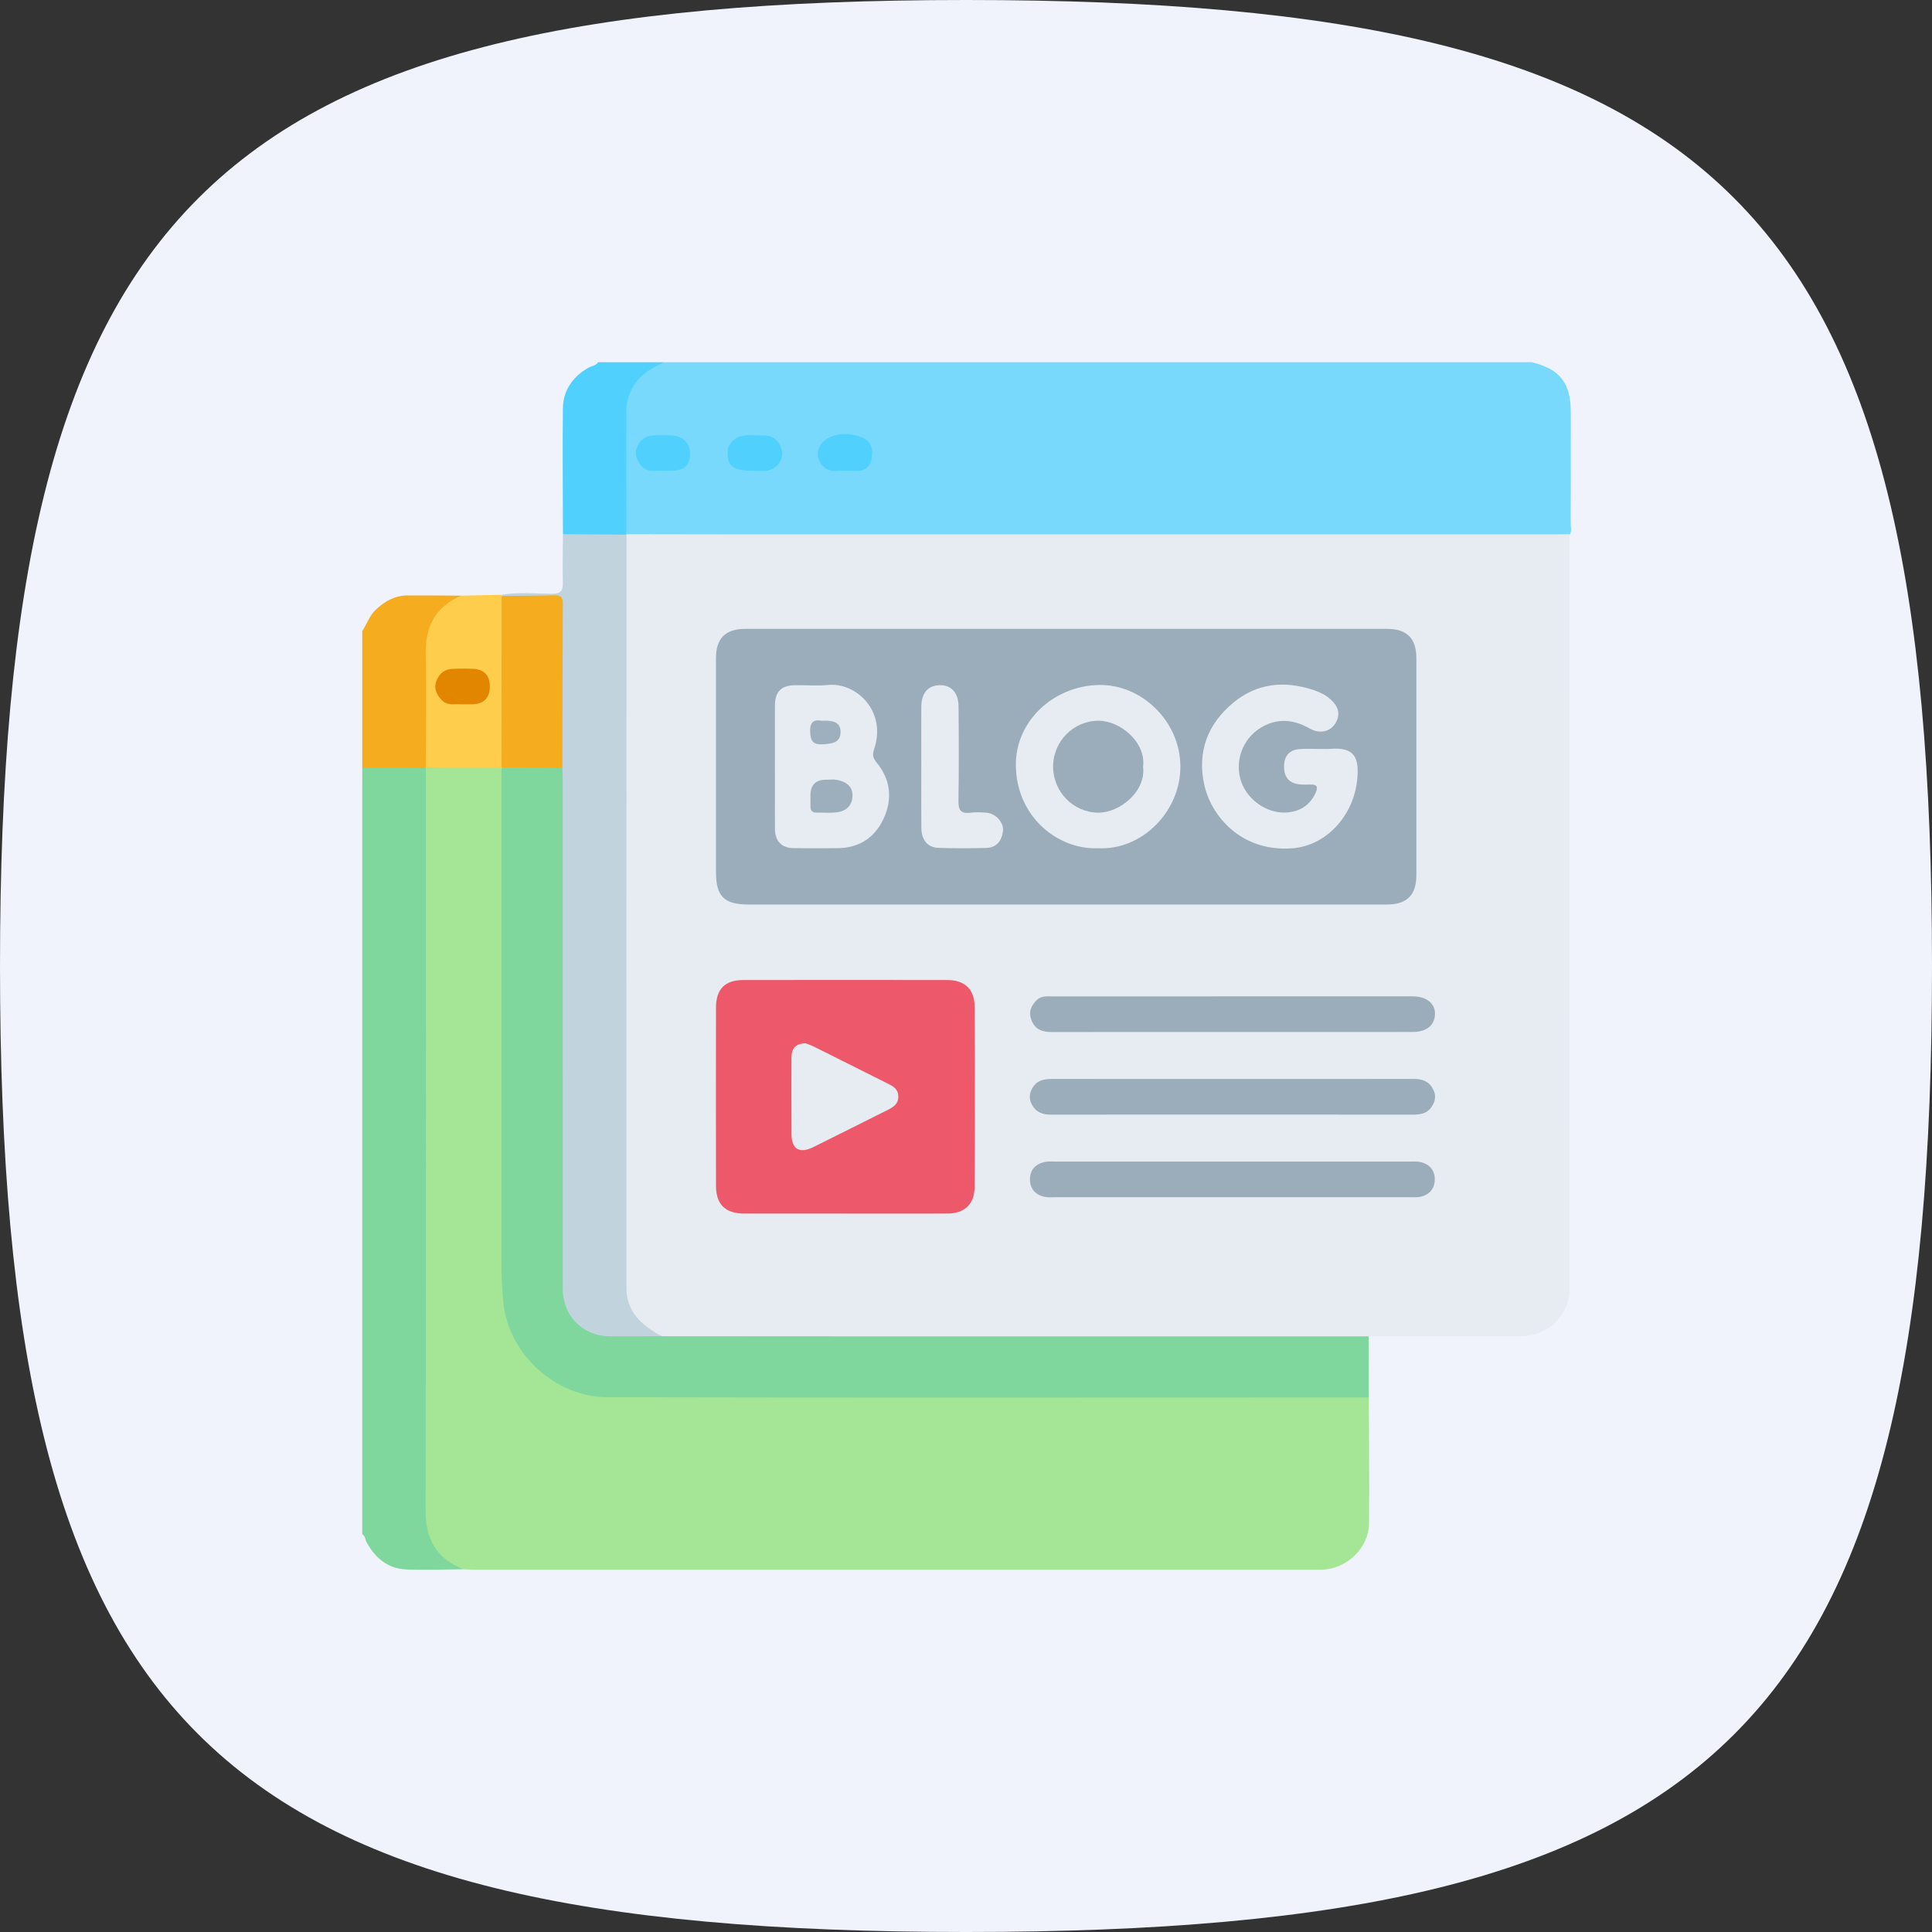 <?xml version="1.0" encoding="UTF-8"?>
<svg xmlns="http://www.w3.org/2000/svg" width="96" height="96" viewBox="0 0 96 96" fill="none">
  <rect x="0" y="0" width="96" height="96" fill="#333333" stroke="none"/>
  <g clip-path="url(#clip0_439_40722)">
    <path fill-rule="evenodd" clip-rule="evenodd" d="M48 0C10.272 0 0 10.272 0 48C0 85.728 10.204 96 48 96C85.796 96 96 85.796 96 48C96 10.204 85.728 0 48 0Z" fill="url(#paint0_linear_439_40722)"></path>
    <g clip-path="url(#clip1_439_40722)">
      <path d="M32.998 18H76.119C77.514 18.342 78.05 19.029 78.051 20.478C78.051 22.326 78.055 24.173 78.047 26.02C78.047 26.224 78.132 26.451 77.943 26.628C77.671 26.776 77.373 26.745 77.082 26.745C62.074 26.747 47.064 26.747 32.055 26.745C31.764 26.745 31.467 26.77 31.193 26.634C30.9 26.408 30.954 26.077 30.953 25.773C30.944 24.059 30.942 22.346 30.951 20.632C30.958 19.189 31.631 18.336 33 18H32.998Z" fill="#78D9FC"></path>
      <path d="M23.027 77.975C22.077 77.981 21.124 78.023 20.175 77.983C19.264 77.944 18.642 77.414 18.214 76.631C18.142 76.5 18.161 76.319 18 76.237V38.154C18.136 38.03 18.302 37.983 18.479 37.978C19.232 37.959 19.985 37.953 20.739 37.983C20.894 37.989 21.045 38.027 21.17 38.131C21.439 38.495 21.347 38.919 21.347 39.321C21.352 51.105 21.351 62.889 21.351 74.674C21.351 74.927 21.353 75.181 21.353 75.435C21.35 76.357 21.776 77.032 22.536 77.524C22.723 77.645 22.99 77.687 23.027 77.975Z" fill="#80D79E"></path>
      <path d="M18 31.359C18.233 31.009 18.356 30.59 18.675 30.292C19.117 29.88 19.615 29.592 20.233 29.587C21.13 29.582 22.026 29.593 22.923 29.598C22.929 29.854 22.704 29.899 22.547 29.993C21.716 30.492 21.344 31.242 21.339 32.19C21.331 33.888 21.339 35.587 21.334 37.285C21.334 37.556 21.367 37.834 21.237 38.091C21.213 38.115 21.189 38.14 21.164 38.166C20.109 38.162 19.055 38.159 18 38.155V31.359Z" fill="#F5AC1E"></path>
      <path d="M27.972 26.544C27.969 24.466 27.947 22.386 27.969 20.307C27.978 19.404 28.444 18.732 29.227 18.277C29.389 18.183 29.604 18.18 29.718 17.999H32.999C32.494 18.244 31.985 18.485 31.636 18.954C31.314 19.385 31.121 19.859 31.122 20.409C31.126 22.455 31.122 24.5 31.12 26.546C31.093 26.572 31.067 26.599 31.04 26.624C30.014 26.758 28.987 26.894 27.974 26.543L27.972 26.544Z" fill="#4FD0FD"></path>
      <path d="M77.985 26.542C77.988 39.034 77.991 51.526 77.99 64.017C77.99 65.353 76.912 66.393 75.565 66.394C73.047 66.397 70.53 66.399 68.012 66.4C67.692 66.669 67.306 66.581 66.944 66.581C58.307 66.586 49.669 66.585 41.032 66.585C38.654 66.585 36.274 66.585 33.896 66.585C33.565 66.585 33.232 66.601 32.906 66.525C31.544 65.984 30.939 65.116 30.937 63.66C30.933 51.592 30.935 39.524 30.937 27.456C30.937 27.148 30.89 26.824 31.13 26.564L31.119 26.544C33.072 26.548 35.025 26.553 36.978 26.553C50.394 26.553 63.809 26.553 77.225 26.553C77.479 26.553 77.733 26.544 77.987 26.541L77.985 26.542Z" fill="#E6ECF2"></path>
      <path d="M37.464 23.391C36.423 23.391 36.122 23.171 36.164 22.442C36.169 22.365 36.157 22.278 36.19 22.213C36.565 21.471 37.259 21.649 37.883 21.635C38.378 21.623 38.701 21.874 38.836 22.335C38.981 22.834 38.582 23.356 38.048 23.39C37.854 23.403 37.659 23.392 37.464 23.392V23.391Z" fill="#4FD0FD"></path>
      <path d="M32.89 23.392C32.54 23.365 32.129 23.503 31.841 23.114C31.646 22.851 31.517 22.584 31.639 22.254C31.773 21.893 32.034 21.673 32.415 21.64C32.724 21.613 33.036 21.623 33.346 21.635C33.918 21.658 34.287 22.012 34.287 22.517C34.287 23.133 34.014 23.38 33.322 23.39C33.186 23.393 33.051 23.39 32.891 23.39L32.89 23.392Z" fill="#4FD0FD"></path>
      <path d="M41.953 23.391C41.694 23.351 41.371 23.476 41.083 23.309C40.47 22.953 40.483 22.111 41.172 21.757C41.692 21.491 42.321 21.521 42.858 21.746C43.335 21.945 43.41 22.44 43.283 22.898C43.169 23.311 42.818 23.435 42.406 23.393C42.271 23.381 42.134 23.391 41.953 23.391Z" fill="#4FD0FD"></path>
      <path d="M23.027 77.975C21.686 77.45 21.143 76.492 21.146 75.033C21.177 62.743 21.164 50.455 21.164 38.165L21.155 38.128C21.3 38.021 21.467 37.979 21.645 37.976C22.57 37.961 23.497 37.958 24.422 37.979C24.597 37.982 24.769 38.013 24.913 38.126C25.183 38.467 25.097 38.873 25.097 39.254C25.102 47.281 25.097 55.307 25.105 63.334C25.105 64.578 25.263 65.788 25.994 66.856C27.039 68.388 28.492 69.188 30.33 69.245C31.773 69.29 33.22 69.255 34.665 69.255C45.425 69.255 56.186 69.255 66.946 69.26C67.308 69.26 67.694 69.169 68.016 69.438C68.022 71.526 68.048 73.614 68.025 75.703C68.012 76.915 66.927 77.953 65.715 77.994C65.559 77.999 65.403 77.995 65.247 77.995C51.388 77.995 37.53 77.995 23.672 77.995C23.457 77.995 23.243 77.983 23.028 77.976L23.027 77.975Z" fill="#A4E696"></path>
      <path d="M68.013 69.437C55.401 69.437 42.791 69.456 30.18 69.427C27.616 69.421 25.253 67.297 25.007 64.69C24.939 63.969 24.916 63.254 24.916 62.536C24.912 54.414 24.916 46.293 24.917 38.173C24.943 38.145 24.968 38.117 24.993 38.089C25.995 37.921 26.996 37.851 27.991 38.134C28.209 38.471 28.141 38.852 28.141 39.217C28.144 47.269 28.143 55.322 28.144 63.374C28.144 63.667 28.133 63.959 28.163 64.252C28.28 65.373 29.149 66.171 30.273 66.21C31.144 66.239 32.027 66.094 32.879 66.395C36.801 66.397 40.724 66.402 44.647 66.402C52.433 66.402 60.221 66.402 68.008 66.402C68.008 67.415 68.009 68.427 68.01 69.439L68.013 69.437Z" fill="#80D79E"></path>
      <path d="M32.882 66.394C32.023 66.396 31.165 66.408 30.306 66.4C28.949 66.388 27.961 65.387 27.961 64.027C27.96 55.654 27.961 47.281 27.96 38.908C27.96 38.654 27.95 38.4 27.946 38.147C27.727 37.879 27.779 37.556 27.779 37.251C27.774 35.072 27.779 32.895 27.775 30.716C27.775 29.796 27.762 29.797 26.822 29.781C26.242 29.77 25.655 29.855 25.079 29.708C25.007 29.676 24.957 29.626 24.924 29.555C25.752 29.411 26.587 29.5 27.417 29.504C27.863 29.506 27.983 29.358 27.969 28.932C27.942 28.137 27.969 27.339 27.973 26.543C29.025 26.55 30.077 26.557 31.13 26.565C31.127 39.042 31.124 51.518 31.127 63.993C31.127 65.203 31.911 65.875 32.882 66.393V66.394Z" fill="#C1D3DD"></path>
      <path d="M24.919 38.173C23.664 38.158 22.41 38.142 21.154 38.127C21.158 36.273 21.203 34.416 21.151 32.562C21.111 31.159 21.609 30.154 22.923 29.598C23.59 29.584 24.257 29.57 24.924 29.555L24.928 29.61C25.129 29.838 25.102 30.12 25.102 30.39C25.106 32.712 25.107 35.034 25.102 37.355C25.102 37.624 25.133 37.909 24.918 38.13L24.921 38.172L24.919 38.173Z" fill="#FECD4B"></path>
      <path d="M52.979 44.946C47.728 44.946 42.477 44.946 37.226 44.946C35.973 44.946 35.576 44.551 35.576 43.31C35.576 39.777 35.576 36.243 35.576 32.71C35.576 31.72 36.044 31.247 37.048 31.247C47.667 31.244 58.286 31.244 68.905 31.247C69.912 31.247 70.378 31.715 70.378 32.707C70.378 36.298 70.378 39.891 70.378 43.483C70.378 44.476 69.913 44.945 68.909 44.945C63.599 44.947 58.289 44.946 52.981 44.946H52.979Z" fill="#9BACBB"></path>
      <path d="M42.023 60.302C40.345 60.302 38.667 60.304 36.987 60.302C36.037 60.301 35.578 59.85 35.577 58.912C35.573 55.966 35.573 53.018 35.577 50.071C35.577 49.153 36.022 48.698 36.933 48.697C40.31 48.692 43.687 48.692 47.063 48.697C47.931 48.697 48.422 49.143 48.428 50.02C48.447 53.007 48.447 55.993 48.428 58.979C48.422 59.849 47.92 60.299 47.057 60.302C45.379 60.306 43.701 60.303 42.021 60.303L42.023 60.302Z" fill="#ED596B"></path>
      <path d="M61.297 49.509C64.264 49.509 67.23 49.509 70.196 49.509C70.866 49.509 71.303 49.847 71.304 50.355C71.306 50.932 70.9 51.278 70.196 51.278C64.225 51.279 58.253 51.278 52.282 51.281C51.818 51.281 51.446 51.185 51.255 50.695C51.093 50.282 51.231 49.982 51.512 49.697C51.734 49.473 52.012 49.51 52.281 49.51C55.286 49.508 58.292 49.509 61.296 49.509H61.297Z" fill="#9BACBB"></path>
      <path d="M61.283 55.384C58.259 55.384 55.234 55.381 52.21 55.386C51.807 55.386 51.487 55.271 51.282 54.903C51.111 54.597 51.144 54.303 51.326 54.02C51.555 53.664 51.906 53.61 52.297 53.611C55.36 53.617 58.423 53.614 61.487 53.614C64.414 53.614 67.341 53.616 70.268 53.611C70.695 53.611 71.023 53.743 71.221 54.146C71.38 54.468 71.309 54.755 71.118 55.024C70.889 55.347 70.548 55.387 70.181 55.386C67.215 55.381 64.25 55.382 61.284 55.382L61.283 55.384Z" fill="#9BACBB"></path>
      <path d="M61.295 59.489C58.348 59.489 55.403 59.489 52.456 59.489C52.281 59.489 52.101 59.505 51.93 59.474C51.469 59.389 51.192 59.091 51.178 58.633C51.164 58.143 51.45 57.83 51.931 57.735C52.119 57.698 52.32 57.719 52.515 57.719C58.33 57.719 64.143 57.719 69.958 57.719C70.153 57.719 70.354 57.698 70.542 57.735C71.024 57.83 71.307 58.145 71.293 58.634C71.28 59.093 71 59.389 70.54 59.474C70.37 59.505 70.191 59.489 70.014 59.489C67.108 59.489 64.2 59.489 61.293 59.489H61.295Z" fill="#9BACBB"></path>
      <path d="M24.916 38.13C24.919 35.29 24.923 32.45 24.927 29.611C25.803 29.601 26.678 29.607 27.553 29.578C27.909 29.566 27.966 29.721 27.964 30.029C27.951 32.735 27.95 35.442 27.945 38.148C26.935 38.142 25.925 38.137 24.916 38.131V38.13Z" fill="#F5AC1E"></path>
      <path d="M22.928 34.995C22.634 34.956 22.246 35.105 21.943 34.779C21.686 34.502 21.542 34.202 21.686 33.831C21.822 33.479 22.082 33.254 22.472 33.236C22.821 33.22 23.171 33.217 23.52 33.235C24.055 33.262 24.328 33.559 24.337 34.089C24.346 34.656 24.073 34.959 23.511 34.994C23.337 35.005 23.163 34.995 22.928 34.995Z" fill="#E28600"></path>
      <path d="M54.56 42.147C52.562 42.233 50.492 40.578 50.477 38.015C50.464 35.825 52.353 34.081 54.604 34.036C56.718 33.994 58.649 35.834 58.653 38.09C58.658 40.344 56.72 42.264 54.559 42.148L54.56 42.147Z" fill="#E6ECF2"></path>
      <path d="M65.629 37.213C65.785 37.213 65.942 37.224 66.097 37.211C67.308 37.11 67.534 37.651 67.445 38.68C67.282 40.55 65.879 42.019 64.236 42.15C61.667 42.353 60.183 40.536 59.842 39.007C59.477 37.366 60.002 35.986 61.263 34.931C62.448 33.94 63.831 33.805 65.28 34.291C65.576 34.39 65.857 34.527 66.096 34.735C66.479 35.068 66.637 35.455 66.366 35.924C66.12 36.352 65.581 36.485 65.096 36.209C64.33 35.773 63.568 35.664 62.763 36.093C61.837 36.587 61.366 37.645 61.625 38.677C61.869 39.65 62.879 40.421 63.882 40.374C64.554 40.342 65.067 40.044 65.366 39.412C65.508 39.11 65.453 38.971 65.105 38.982C64.93 38.987 64.753 38.99 64.579 38.974C64.056 38.925 63.793 38.611 63.804 38.068C63.813 37.559 64.067 37.259 64.577 37.221C64.925 37.197 65.279 37.217 65.63 37.217V37.212L65.629 37.213Z" fill="#E6ECF2"></path>
      <path d="M38.505 38.096C38.505 37.082 38.502 36.066 38.507 35.051C38.51 34.369 38.821 34.055 39.503 34.047C40.049 34.04 40.599 34.089 41.142 34.036C42.576 33.899 44.074 35.367 43.43 37.239C43.334 37.519 43.388 37.681 43.571 37.905C44.269 38.758 44.352 39.729 43.895 40.7C43.455 41.637 42.671 42.139 41.611 42.145C40.888 42.148 40.166 42.155 39.444 42.145C38.843 42.137 38.513 41.802 38.508 41.2C38.501 40.166 38.505 39.131 38.505 38.096Z" fill="#E6ECF2"></path>
      <path d="M45.778 38.099C45.778 37.106 45.773 36.111 45.779 35.117C45.784 34.443 46.108 34.065 46.673 34.047C47.265 34.03 47.624 34.406 47.63 35.116C47.644 36.675 47.65 38.234 47.625 39.793C47.618 40.245 47.736 40.442 48.21 40.384C48.479 40.351 48.756 40.36 49.027 40.384C49.482 40.424 49.889 40.87 49.837 41.296C49.779 41.764 49.534 42.117 49.02 42.133C48.222 42.155 47.422 42.156 46.624 42.13C46.095 42.112 45.787 41.737 45.781 41.138C45.771 40.124 45.778 39.111 45.778 38.098V38.099Z" fill="#E6ECF2"></path>
      <path d="M40.03 51.84C40.133 51.881 40.299 51.935 40.454 52.011C41.673 52.618 42.889 53.232 44.106 53.84C44.374 53.974 44.626 54.103 44.636 54.464C44.648 54.848 44.404 55.005 44.11 55.151C42.873 55.765 41.644 56.393 40.405 57.003C39.729 57.335 39.335 57.099 39.329 56.367C39.319 55.102 39.328 53.836 39.326 52.572C39.326 52.142 39.484 51.855 40.03 51.84Z" fill="#E6ECF2"></path>
      <path d="M56.798 38.104C56.951 39.322 55.641 40.394 54.56 40.381C53.332 40.366 52.327 39.344 52.328 38.088C52.329 36.836 53.345 35.816 54.576 35.812C55.645 35.807 56.954 36.863 56.799 38.104H56.798Z" fill="#9BACBB"></path>
      <path d="M41.052 38.746C41.227 38.746 41.405 38.72 41.574 38.75C42.008 38.83 42.361 39.043 42.36 39.532C42.36 40.001 42.064 40.294 41.613 40.359C41.271 40.409 40.916 40.372 40.568 40.378C40.336 40.382 40.267 40.251 40.272 40.046C40.275 39.872 40.272 39.697 40.272 39.522C40.272 39.001 40.532 38.742 41.052 38.744V38.746Z" fill="#9DAEBC"></path>
      <path d="M40.841 35.813C41.317 35.798 41.774 35.83 41.767 36.387C41.76 36.917 41.322 36.957 40.885 36.983C40.392 37.013 40.27 36.814 40.257 36.347C40.241 35.832 40.476 35.752 40.841 35.813Z" fill="#9EAFBD"></path>
    </g>
  </g>
  <defs>
    <linearGradient id="paint0_linear_439_40722" x1="0" y1="9600" x2="9600" y2="0" gradientUnits="userSpaceOnUse">
      <stop stop-color="#E9E9FA"></stop>
      <stop offset="1" stop-color="#F7FCFE"></stop>
    </linearGradient>
    <clipPath id="clip0_439_40722">
      <rect width="96" height="96" fill="white"></rect>
    </clipPath>
    <clipPath id="clip1_439_40722">
      <rect width="60.065" height="60" fill="white" transform="translate(18 18)"></rect>
    </clipPath>
  </defs>
</svg>
